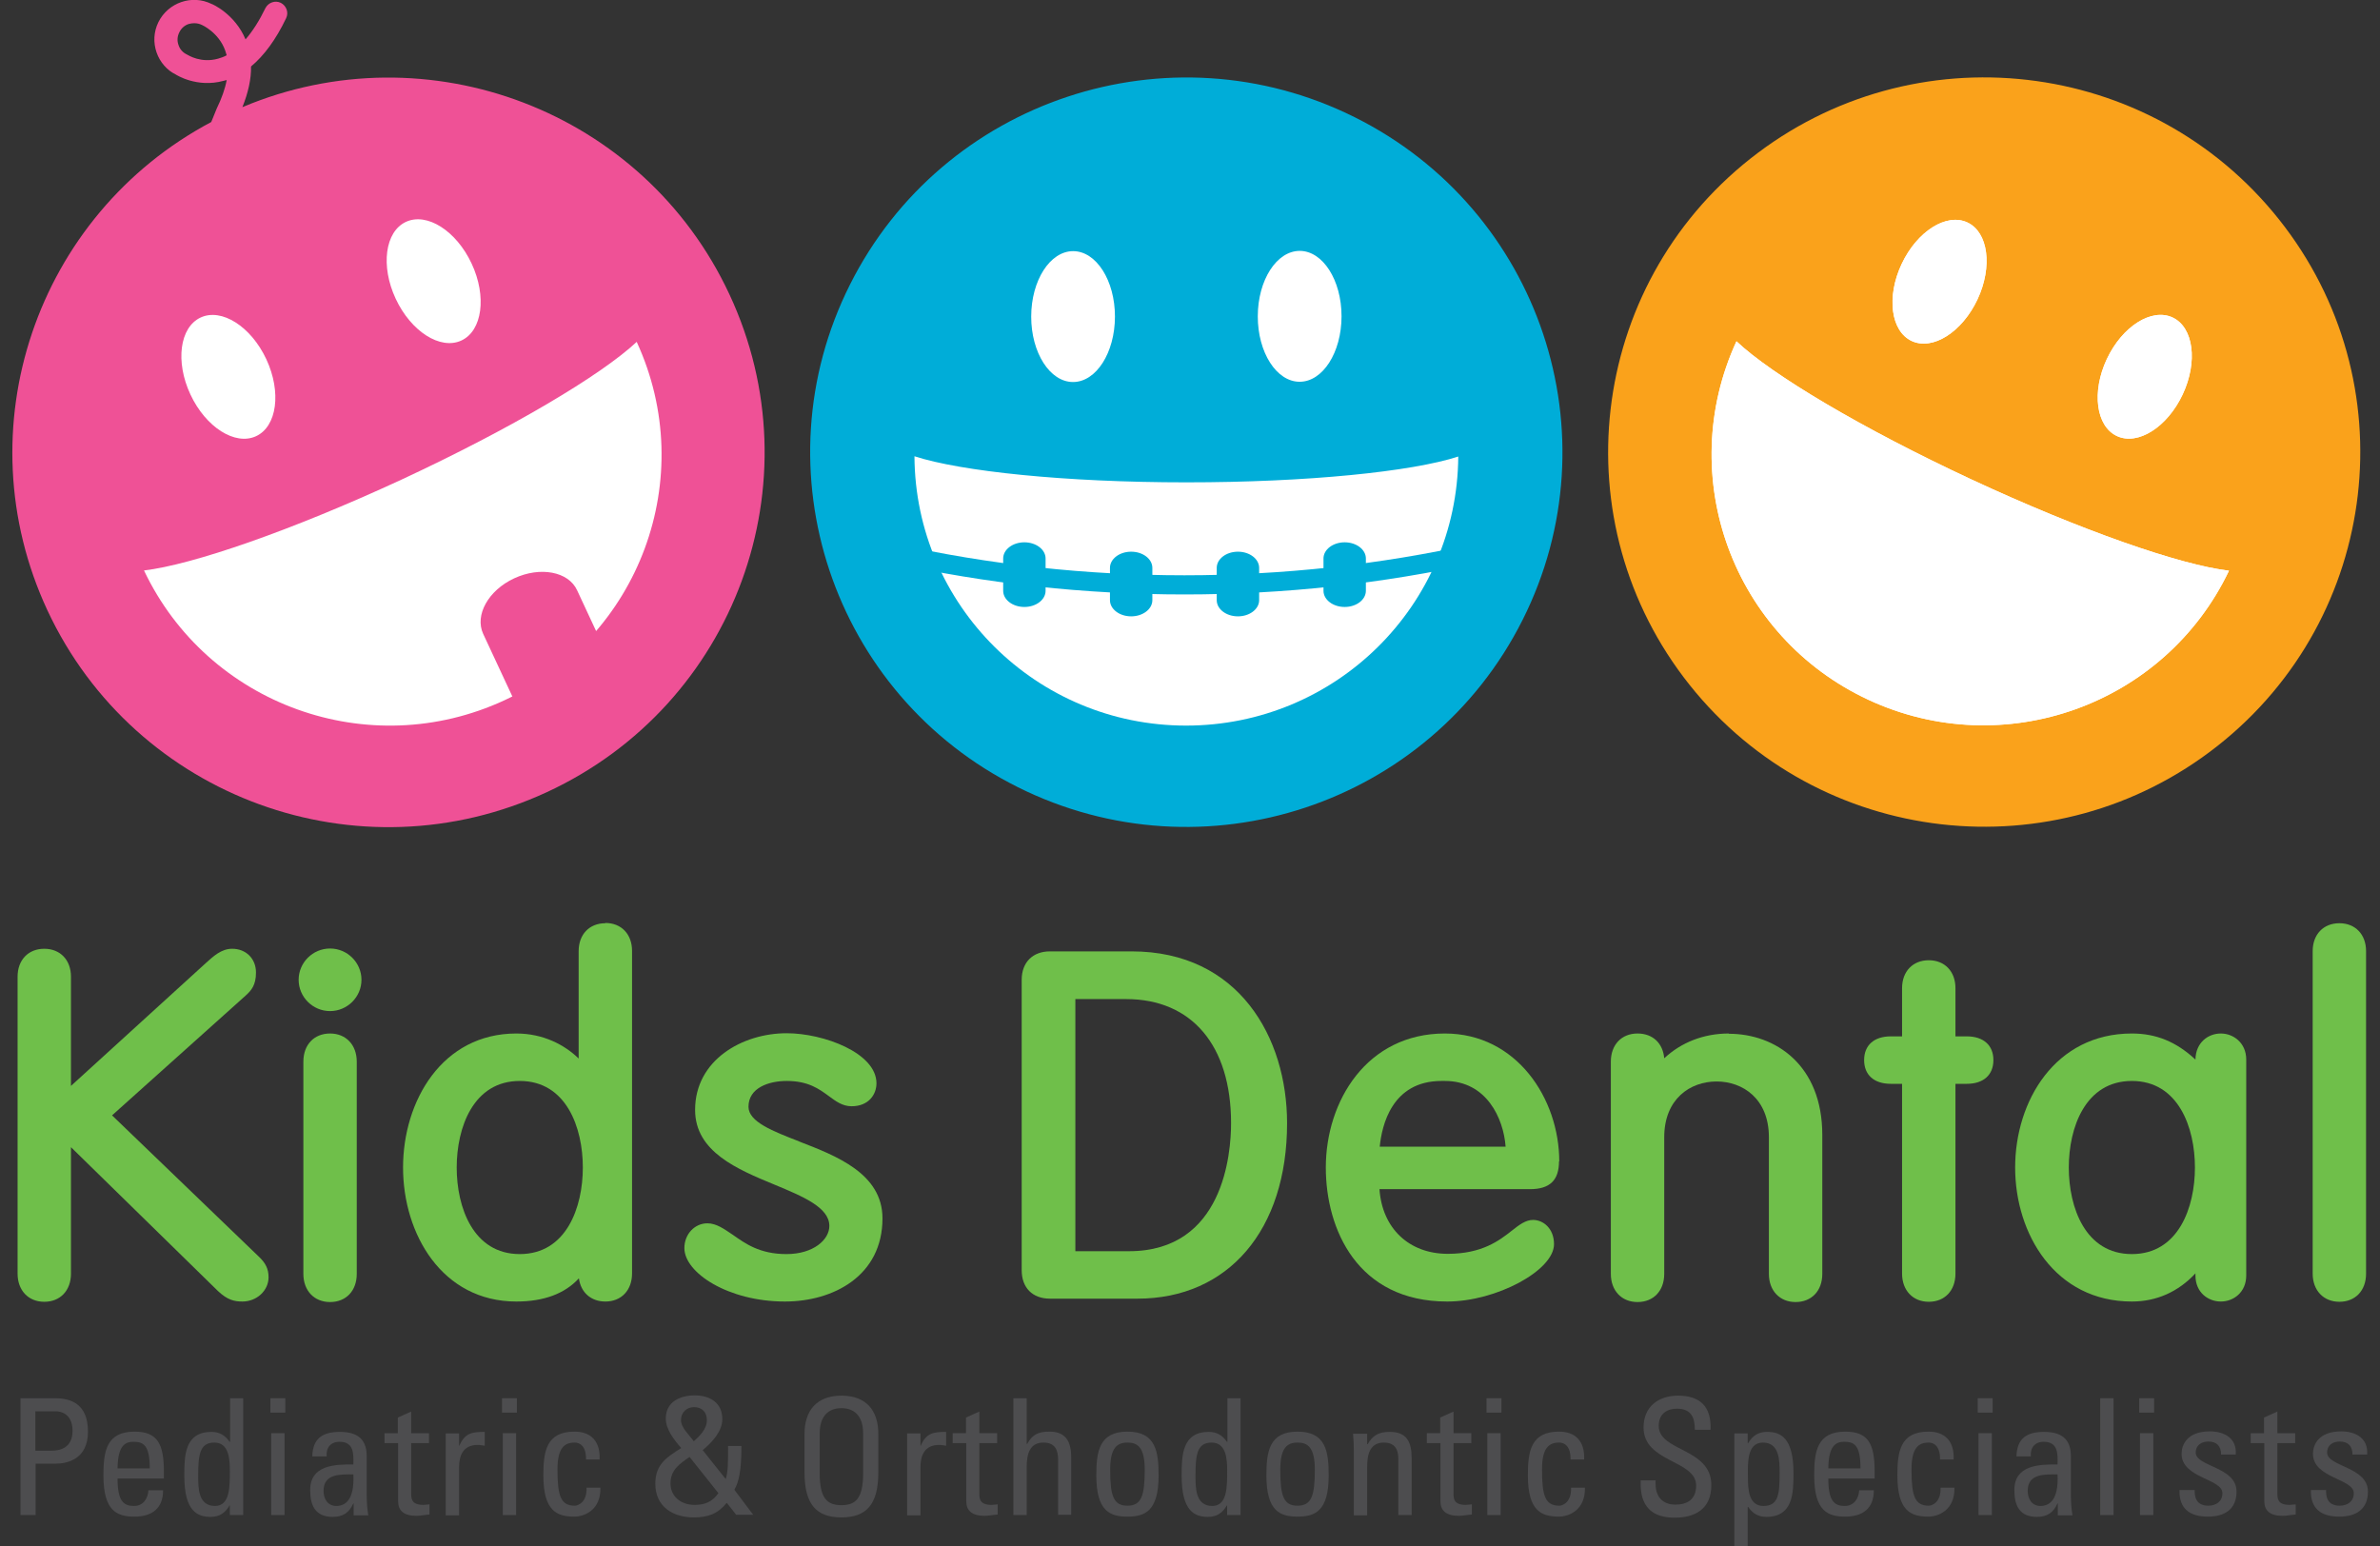 <svg width="137" height="89" viewBox="0 0 137 89" fill="none" xmlns="http://www.w3.org/2000/svg">
<rect x="0" y="0" width="137" height="89" fill="#333333" stroke="none"/>
<g clip-path="url(#clip0_2564_6240)">
<path d="M127.669 42.921C137.036 35.519 138.607 21.953 131.178 12.621C123.748 3.289 110.132 1.724 100.765 9.126C91.398 16.528 89.828 30.093 97.257 39.425C104.686 48.758 118.303 50.322 127.669 42.921Z" fill="#FAA21B"/>
<path d="M113.485 27.6C107.173 24.659 102.006 21.582 99.957 19.646C96.372 27.435 99.746 36.65 107.55 40.282C115.353 43.914 124.618 40.583 128.308 32.853C125.506 32.523 119.812 30.542 113.485 27.6Z" fill="white"/>
<path d="M125.642 22.705C126.527 20.82 126.266 18.837 125.06 18.276C123.855 17.714 122.16 18.786 121.275 20.671C120.391 22.555 120.651 24.539 121.857 25.101C123.063 25.662 124.758 24.59 125.642 22.705Z" fill="white"/>
<path d="M113.83 17.235C114.714 15.35 114.454 13.367 113.248 12.805C112.042 12.243 110.347 13.316 109.463 15.2C108.578 17.085 108.839 19.068 110.045 19.63C111.251 20.192 112.945 19.119 113.83 17.235Z" fill="white"/>
<path d="M87.647 35.681C92.997 25.029 88.666 12.073 77.974 6.744C67.282 1.414 54.278 5.729 48.928 16.381C43.579 27.033 47.91 39.989 58.602 45.319C69.294 50.649 82.298 46.334 87.647 35.681Z" fill="#00ADD8"/>
<path d="M68.275 27.766C61.301 27.766 55.32 27.135 52.639 26.265C52.684 34.835 59.659 41.769 68.275 41.769C76.892 41.769 83.882 34.85 83.942 26.28C81.276 27.15 75.265 27.766 68.291 27.766H68.275Z" fill="white"/>
<path d="M77.223 18.212C77.225 16.131 76.148 14.444 74.817 14.442C73.486 14.441 72.405 16.126 72.402 18.207C72.4 20.287 73.478 21.975 74.809 21.976C76.14 21.978 77.221 20.292 77.223 18.212Z" fill="white"/>
<path d="M64.18 18.227C64.182 16.146 63.105 14.459 61.774 14.457C60.443 14.456 59.362 16.141 59.359 18.222C59.357 20.302 60.435 21.99 61.766 21.991C63.097 21.993 64.178 20.307 64.18 18.227Z" fill="white"/>
<path d="M41.988 16.945C37.062 6.379 24.634 1.666 13.953 6.168C14.284 5.343 14.465 4.548 14.45 3.827C15.203 3.197 15.881 2.281 16.469 1.051C16.634 0.72 16.484 0.33 16.167 0.165C15.836 1.41272e-05 15.444 0.15 15.279 0.465C14.932 1.186 14.54 1.801 14.134 2.266C13.516 0.795 12.206 0.225 12.175 0.225C11.046 -0.33 9.675 0.15 9.117 1.276C8.846 1.831 8.816 2.446 9.012 3.017C9.208 3.587 9.629 4.052 10.097 4.277C10.142 4.307 11.332 5.073 12.868 4.653C12.929 4.638 12.989 4.623 13.049 4.608C12.959 5.103 12.763 5.658 12.477 6.244L12.16 7.024C2.097 12.367 -2.136 24.689 2.73 35.135C7.777 45.941 20.642 50.623 31.488 45.596C42.334 40.568 47.034 27.751 41.988 16.945ZM12.552 3.377C11.588 3.647 10.865 3.197 10.759 3.137C10.533 3.032 10.353 2.837 10.277 2.596C10.187 2.356 10.202 2.101 10.322 1.861C10.428 1.636 10.624 1.456 10.865 1.381C10.97 1.351 11.076 1.336 11.181 1.336C11.332 1.336 11.482 1.366 11.633 1.441C11.633 1.441 12.582 1.861 12.959 2.897C12.989 2.987 13.019 3.092 13.049 3.182C12.883 3.272 12.718 3.332 12.552 3.377Z" fill="#EF5196"/>
<path d="M36.655 19.676C34.606 21.597 29.424 24.674 23.097 27.616C16.77 30.542 11.091 32.508 8.289 32.839C11.965 40.583 21.229 43.93 29.033 40.313C36.836 36.696 40.241 27.48 36.655 19.691V19.676Z" fill="white"/>
<path d="M26.558 19.602C27.765 19.043 28.03 17.061 27.149 15.174C26.268 13.287 24.576 12.211 23.369 12.771C22.162 13.33 21.897 15.313 22.778 17.199C23.659 19.086 25.351 20.162 26.558 19.602Z" fill="white"/>
<path d="M14.74 25.109C15.947 24.549 16.211 22.567 15.331 20.68C14.45 18.794 12.758 17.718 11.551 18.277C10.344 18.836 10.079 20.819 10.96 22.705C11.84 24.592 13.533 25.668 14.74 25.109Z" fill="white"/>
<path d="M35.178 38.181C35.675 39.262 34.877 40.688 33.386 41.378C31.894 42.069 30.267 41.769 29.77 40.688L27.812 36.486C27.315 35.405 28.113 33.979 29.604 33.289C31.096 32.598 32.723 32.898 33.22 33.979L35.178 38.181Z" fill="#EF5196"/>
<path d="M6.45 64.206L14.133 57.317C14.464 57.017 14.735 56.717 14.735 55.981C14.735 55.186 14.163 54.616 13.364 54.616C12.732 54.616 12.28 55.051 11.828 55.456L4.085 62.51V56.222C4.085 55.261 3.467 54.616 2.548 54.616C1.629 54.616 1.012 55.261 1.012 56.222V73.316C1.012 74.277 1.629 74.937 2.548 74.937C3.467 74.937 4.085 74.292 4.085 73.316V66.037L12.551 74.322C13.093 74.832 13.485 74.922 13.952 74.922C14.781 74.922 15.459 74.292 15.459 73.526C15.459 73.046 15.293 72.701 14.871 72.311L6.45 64.206Z" fill="#6FBF4A"/>
<path d="M19 59.493C18.081 59.493 17.463 60.139 17.463 61.114V73.331C17.463 74.292 18.081 74.952 19 74.952C19.918 74.952 20.536 74.307 20.536 73.331V61.114C20.536 60.154 19.918 59.493 19 59.493Z" fill="#6FBF4A"/>
<path d="M18.999 54.601C18.005 54.601 17.191 55.411 17.191 56.402C17.191 57.392 18.005 58.203 18.999 58.203C19.993 58.203 20.807 57.392 20.807 56.402C20.807 55.411 19.993 54.601 18.999 54.601Z" fill="#6FBF4A"/>
<path d="M34.846 53.145C33.927 53.145 33.309 53.79 33.309 54.751V60.934C32.511 60.154 31.276 59.493 29.724 59.493C25.446 59.493 23.201 63.381 23.201 67.208C23.201 71.035 25.446 74.922 29.724 74.922C31.306 74.922 32.511 74.472 33.324 73.586C33.43 74.397 34.017 74.922 34.846 74.922C35.765 74.922 36.383 74.277 36.383 73.301V54.736C36.383 53.775 35.765 53.13 34.846 53.13V53.145ZM29.92 72.191C27.238 72.191 26.289 69.504 26.289 67.208C26.289 64.912 27.238 62.225 29.92 62.225C32.601 62.225 33.55 64.912 33.55 67.208C33.55 69.504 32.601 72.191 29.92 72.191Z" fill="#6FBF4A"/>
<path d="M46.008 65.707C44.501 65.122 43.085 64.581 43.085 63.711C43.085 62.615 44.26 62.225 45.285 62.225C46.535 62.225 47.153 62.69 47.71 63.096C48.117 63.396 48.493 63.681 49.021 63.681C50 63.681 50.452 63.005 50.452 62.36C50.452 60.604 47.394 59.478 45.285 59.478C42.724 59.478 40.012 61.024 40.012 63.891C40.012 66.307 42.453 67.313 44.592 68.198C46.219 68.874 47.74 69.504 47.74 70.57C47.74 71.365 46.821 72.191 45.27 72.191C43.718 72.191 42.889 71.575 42.181 71.08C41.669 70.735 41.232 70.42 40.72 70.42C39.982 70.42 39.395 71.05 39.395 71.846C39.395 73.271 41.925 74.922 45.179 74.922C47.981 74.922 50.798 73.436 50.798 70.135C50.798 67.553 48.132 66.532 45.993 65.707H46.008Z" fill="#6FBF4A"/>
<path d="M65.155 54.766H60.44C59.445 54.766 58.812 55.396 58.812 56.401V73.121C58.812 74.126 59.43 74.757 60.44 74.757H65.471C70.713 74.757 74.088 70.795 74.088 64.656C74.088 59.733 71.316 54.766 65.139 54.766H65.155ZM70.864 64.656C70.864 66.382 70.442 72.025 64.989 72.025H61.901V57.512H64.823C68.604 57.512 70.864 60.184 70.864 64.656Z" fill="#6FBF4A"/>
<path d="M89.756 66.863C89.756 63.246 87.3 59.493 83.173 59.493C78.683 59.493 76.318 63.381 76.318 67.208C76.318 70.765 78.141 74.922 83.308 74.922C86.125 74.922 89.454 73.136 89.454 71.62C89.454 70.72 88.837 70.225 88.249 70.225C87.828 70.225 87.466 70.495 87.029 70.84C86.306 71.41 85.312 72.176 83.338 72.176C81.094 72.176 79.557 70.69 79.407 68.454H88.069C89.213 68.454 89.741 67.943 89.741 66.848L89.756 66.863ZM86.668 66.007H79.422C79.542 64.791 80.115 62.225 82.977 62.225H83.173C85.568 62.225 86.547 64.371 86.668 66.007Z" fill="#6FBF4A"/>
<path d="M99.519 59.493C98.073 59.493 96.777 60.004 95.798 60.919C95.722 60.049 95.135 59.493 94.261 59.493C93.342 59.493 92.725 60.139 92.725 61.114V73.331C92.725 74.292 93.342 74.952 94.261 74.952C95.18 74.952 95.798 74.307 95.798 73.331V65.467C95.798 63.246 97.304 62.255 98.811 62.255C100.317 62.255 101.823 63.246 101.823 65.467V73.331C101.823 74.292 102.441 74.952 103.36 74.952C104.279 74.952 104.897 74.307 104.897 73.331V65.332C104.897 61.309 102.2 59.508 99.519 59.508V59.493Z" fill="#6FBF4A"/>
<path d="M113.21 59.658H112.562V56.882C112.562 55.921 111.945 55.276 111.026 55.276C110.107 55.276 109.489 55.921 109.489 56.882V59.658H108.841C107.877 59.658 107.305 60.169 107.305 61.024C107.305 61.88 107.877 62.39 108.841 62.39H109.489V73.316C109.489 74.276 110.107 74.937 111.026 74.937C111.945 74.937 112.562 74.292 112.562 73.316V62.39H113.21C114.174 62.39 114.746 61.88 114.746 61.024C114.746 60.169 114.174 59.658 113.21 59.658Z" fill="#6FBF4A"/>
<path d="M127.839 59.493C127.116 59.493 126.392 60.004 126.377 60.994C125.263 59.959 124.103 59.493 122.717 59.493C118.303 59.493 115.998 63.381 115.998 67.208C115.998 71.035 118.303 74.922 122.717 74.922C124.133 74.922 125.383 74.367 126.377 73.301V73.421C126.377 74.412 127.116 74.922 127.839 74.922C128.562 74.922 129.3 74.397 129.3 73.421V60.994C129.3 60.019 128.547 59.493 127.839 59.493ZM122.717 72.191C120.035 72.191 119.086 69.504 119.086 67.208C119.086 64.912 120.035 62.225 122.717 62.225C125.398 62.225 126.347 64.912 126.347 67.208C126.347 69.504 125.398 72.191 122.717 72.191Z" fill="#6FBF4A"/>
<path d="M134.662 53.145C133.743 53.145 133.125 53.79 133.125 54.751V73.316C133.125 74.277 133.743 74.937 134.662 74.937C135.58 74.937 136.198 74.292 136.198 73.316V54.751C136.198 53.79 135.58 53.145 134.662 53.145Z" fill="#6FBF4A"/>
<path d="M1.178 87.214V80.49H3.181C4.085 80.49 5.064 80.82 5.064 82.411C5.064 84.002 3.874 84.257 3.181 84.257H2.051V87.214H1.178ZM2.036 83.507H2.985C3.347 83.507 4.176 83.417 4.176 82.366C4.176 81.316 3.407 81.241 3.226 81.241H2.036V83.522V83.507Z" fill="#4D4D4F"/>
<path d="M6.767 85.113C6.767 86.434 7.128 86.689 7.716 86.689C8.243 86.689 8.514 86.269 8.544 85.788H9.388C9.388 86.839 8.74 87.304 7.746 87.304C6.752 87.304 5.953 87.004 5.953 84.933C5.953 83.552 6.119 82.411 7.746 82.411C9.087 82.411 9.433 83.147 9.433 84.708V85.113H6.782H6.767ZM8.62 84.528C8.62 83.162 8.243 82.997 7.67 82.997C7.188 82.997 6.782 83.237 6.767 84.528H8.604H8.62Z" fill="#4D4D4F"/>
<path d="M13.231 80.49H13.999V87.214H13.231V86.659H13.216C12.959 87.094 12.628 87.319 12.131 87.319C11.378 87.319 10.609 87.019 10.609 84.948C10.609 83.777 10.639 82.426 12.176 82.426C12.628 82.426 12.959 82.621 13.216 82.997H13.246V80.505L13.231 80.49ZM12.342 83.042C11.513 83.042 11.408 83.702 11.408 84.948C11.408 85.653 11.408 86.689 12.372 86.689C13.231 86.689 13.231 85.623 13.231 84.678C13.231 84.047 13.2 83.042 12.342 83.042Z" fill="#4D4D4F"/>
<path d="M15.565 80.49H16.423V81.316H15.565V80.49ZM16.378 87.214H15.61V82.501H16.378V87.214Z" fill="#4D4D4F"/>
<path d="M20.356 86.539H20.341C20.1 87.079 19.738 87.319 19.151 87.319C18.157 87.319 17.855 86.674 17.855 85.773C17.855 84.347 19.256 84.287 20.341 84.302C20.356 83.672 20.371 82.997 19.543 82.997C19.03 82.997 18.759 83.342 18.805 83.837H17.976C18.006 82.787 18.579 82.426 19.573 82.426C20.793 82.426 21.109 83.057 21.109 83.837V86.103C21.109 86.478 21.14 86.854 21.2 87.229H20.356V86.554V86.539ZM18.624 85.818C18.624 86.268 18.85 86.689 19.362 86.689C19.829 86.689 20.416 86.403 20.341 84.873C19.618 84.873 18.624 84.813 18.624 85.818Z" fill="#4D4D4F"/>
<path d="M22.901 82.502V81.601L23.669 81.256V82.502H24.694V83.072H23.669V85.954C23.669 86.254 23.669 86.629 24.377 86.629C24.438 86.629 24.558 86.614 24.724 86.599V87.184C24.468 87.199 24.212 87.259 23.971 87.259C23.248 87.259 22.916 86.959 22.916 86.419V83.072H22.133V82.502H22.916H22.901Z" fill="#4D4D4F"/>
<path d="M26.427 83.222H26.442C26.758 82.501 27.15 82.426 27.903 82.426V83.222C27.767 83.207 27.632 83.177 27.496 83.177C26.637 83.177 26.427 83.822 26.427 84.453V87.229H25.658V82.516H26.427V83.222Z" fill="#4D4D4F"/>
<path d="M28.896 80.49H29.755V81.316H28.896V80.49ZM29.71 87.214H28.942V82.501H29.71V87.214Z" fill="#4D4D4F"/>
<path d="M33.733 84.017C33.748 83.237 33.371 83.042 33.085 83.042C32.498 83.042 32.091 83.327 32.091 84.603C32.091 86.133 32.287 86.674 33.085 86.674C33.266 86.674 33.793 86.494 33.763 85.638H34.561C34.592 86.959 33.597 87.304 33.07 87.304C32.076 87.304 31.277 87.004 31.277 84.933C31.277 83.552 31.443 82.411 33.07 82.411C34.019 82.411 34.561 82.967 34.516 84.017H33.718H33.733Z" fill="#4D4D4F"/>
<path d="M41.82 86.524C41.308 87.154 40.736 87.349 39.937 87.349C38.717 87.349 37.723 86.719 37.723 85.413C37.723 84.302 38.355 83.897 39.214 83.357C38.822 82.907 38.325 82.291 38.325 81.661C38.325 80.685 39.154 80.325 39.997 80.325C40.841 80.325 41.579 80.73 41.579 81.691C41.579 82.396 40.992 83.027 40.449 83.477L41.775 85.143C41.911 84.708 41.911 84.242 41.911 83.237H42.679C42.679 84.678 42.528 85.308 42.272 85.758L43.357 87.199H42.378L41.835 86.509L41.82 86.524ZM39.696 83.867C39.109 84.272 38.596 84.618 38.596 85.398C38.596 86.118 39.169 86.629 39.982 86.629C40.585 86.629 41.007 86.449 41.353 85.953L39.681 83.852L39.696 83.867ZM40.69 81.751C40.69 81.286 40.404 81.001 39.952 81.001C39.515 81.001 39.199 81.316 39.199 81.751C39.199 82.186 39.681 82.606 39.937 82.967C40.254 82.681 40.69 82.276 40.69 81.751Z" fill="#4D4D4F"/>
<path d="M46.31 84.753V82.546C46.31 81.211 47.004 80.34 48.435 80.34C49.866 80.34 50.559 81.196 50.559 82.546V84.753C50.559 86.614 49.866 87.349 48.435 87.349C47.004 87.349 46.31 86.614 46.31 84.753ZM49.685 84.798V82.516C49.685 81.106 48.706 81.061 48.435 81.061C48.163 81.061 47.184 81.106 47.184 82.516V84.798C47.184 86.269 47.621 86.644 48.435 86.644C49.248 86.644 49.685 86.269 49.685 84.798Z" fill="#4D4D4F"/>
<path d="M52.985 83.222H53C53.316 82.501 53.708 82.426 54.461 82.426V83.222C54.326 83.207 54.19 83.177 54.055 83.177C53.196 83.177 52.985 83.822 52.985 84.453V87.229H52.217V82.516H52.985V83.222Z" fill="#4D4D4F"/>
<path d="M55.606 82.501V81.601L56.374 81.256V82.501H57.399V83.072H56.374V85.953C56.374 86.254 56.374 86.629 57.083 86.629C57.143 86.629 57.263 86.614 57.429 86.599V87.184C57.173 87.199 56.917 87.259 56.676 87.259C55.953 87.259 55.621 86.959 55.621 86.419V83.072H54.838V82.501H55.621H55.606Z" fill="#4D4D4F"/>
<path d="M60.908 87.214V84.032C60.908 83.462 60.727 83.042 60.064 83.042C59.296 83.042 59.1 83.657 59.1 84.453V87.214H58.332V80.49H59.1V83.117H59.13C59.432 82.561 59.793 82.411 60.411 82.411C61.209 82.411 61.661 82.817 61.661 83.867V87.199H60.893L60.908 87.214Z" fill="#4D4D4F"/>
<path d="M63.107 84.933C63.107 83.552 63.273 82.411 64.9 82.411C66.527 82.411 66.693 83.552 66.693 84.933C66.693 87.004 65.894 87.304 64.9 87.304C63.906 87.304 63.107 87.004 63.107 84.933ZM65.894 84.603C65.894 83.312 65.488 83.042 64.9 83.042C64.313 83.042 63.906 83.327 63.906 84.603C63.906 86.133 64.102 86.674 64.9 86.674C65.698 86.674 65.894 86.118 65.894 84.603Z" fill="#4D4D4F"/>
<path d="M70.639 80.49H71.407V87.214H70.639V86.659H70.624C70.368 87.094 70.036 87.319 69.539 87.319C68.786 87.319 68.018 87.019 68.018 84.948C68.018 83.777 68.048 82.426 69.584 82.426C70.036 82.426 70.368 82.621 70.624 82.997H70.654V80.505L70.639 80.49ZM69.75 83.042C68.921 83.042 68.816 83.702 68.816 84.948C68.816 85.653 68.816 86.689 69.78 86.689C70.639 86.689 70.639 85.623 70.639 84.678C70.639 84.047 70.609 83.042 69.75 83.042Z" fill="#4D4D4F"/>
<path d="M72.898 84.933C72.898 83.552 73.064 82.411 74.691 82.411C76.318 82.411 76.484 83.552 76.484 84.933C76.484 87.004 75.685 87.304 74.691 87.304C73.697 87.304 72.898 87.004 72.898 84.933ZM75.685 84.603C75.685 83.312 75.279 83.042 74.691 83.042C74.104 83.042 73.697 83.327 73.697 84.603C73.697 86.133 73.893 86.674 74.691 86.674C75.49 86.674 75.685 86.118 75.685 84.603Z" fill="#4D4D4F"/>
<path d="M80.491 87.214V83.957C80.491 83.462 80.31 83.042 79.662 83.042C78.819 83.042 78.698 83.792 78.698 84.438V87.229H77.93V83.507C77.93 83.177 77.915 82.862 77.885 82.531H78.698V83.132H78.728C79.03 82.606 79.391 82.426 79.994 82.426C81.003 82.426 81.259 83.027 81.259 83.957V87.214H80.491Z" fill="#4D4D4F"/>
<path d="M82.901 82.501V81.601L83.669 81.256V82.501H84.694V83.072H83.669V85.953C83.669 86.254 83.669 86.629 84.377 86.629C84.438 86.629 84.558 86.614 84.724 86.599V87.184C84.468 87.199 84.227 87.259 83.971 87.259C83.248 87.259 82.916 86.959 82.916 86.419V83.072H82.133V82.501H82.916H82.901Z" fill="#4D4D4F"/>
<path d="M85.568 80.49H86.427V81.316H85.568V80.49ZM86.382 87.214H85.614V82.501H86.382V87.214Z" fill="#4D4D4F"/>
<path d="M90.405 84.017C90.42 83.237 90.043 83.041 89.757 83.041C89.169 83.041 88.763 83.327 88.763 84.602C88.763 86.133 88.959 86.674 89.757 86.674C89.938 86.674 90.465 86.493 90.435 85.638H91.233C91.263 86.959 90.269 87.304 89.742 87.304C88.748 87.304 87.949 87.004 87.949 84.933C87.949 83.552 88.115 82.411 89.742 82.411C90.691 82.411 91.233 82.966 91.188 84.017H90.39H90.405Z" fill="#4D4D4F"/>
<path d="M95.3 85.218V85.413C95.3 86.329 95.888 86.614 96.43 86.614C97.108 86.614 97.635 86.329 97.635 85.518C97.635 84.032 94.608 84.198 94.608 82.171C94.608 80.986 95.451 80.34 96.596 80.34C97.831 80.34 98.524 80.941 98.464 82.306H97.56C97.56 81.571 97.334 81.091 96.521 81.091C96.008 81.091 95.481 81.346 95.481 82.081C95.481 83.567 98.509 83.342 98.509 85.488C98.509 86.899 97.53 87.364 96.415 87.364C94.427 87.379 94.427 85.863 94.442 85.218H95.285H95.3Z" fill="#4D4D4F"/>
<path d="M100.617 83.072H100.632C100.888 82.636 101.22 82.426 101.717 82.426C102.47 82.426 103.239 82.726 103.239 84.798C103.239 85.968 103.208 87.319 101.672 87.319C101.22 87.319 100.888 87.124 100.632 86.749H100.602V89H99.834V82.516H100.602V83.072H100.617ZM102.44 84.783C102.44 84.077 102.44 83.042 101.476 83.042C100.512 83.042 100.617 84.347 100.617 85.068C100.617 85.698 100.647 86.689 101.506 86.689C102.365 86.689 102.44 86.043 102.44 84.783Z" fill="#4D4D4F"/>
<path d="M105.243 85.113C105.243 86.433 105.605 86.689 106.192 86.689C106.719 86.689 106.991 86.268 107.021 85.788H107.864C107.864 86.839 107.217 87.304 106.222 87.304C105.228 87.304 104.43 87.004 104.43 84.933C104.43 83.552 104.595 82.411 106.222 82.411C107.563 82.411 107.91 83.147 107.91 84.707V85.113H105.258H105.243ZM107.096 84.527C107.096 83.162 106.719 82.996 106.147 82.996C105.665 82.996 105.258 83.237 105.243 84.527H107.081H107.096Z" fill="#4D4D4F"/>
<path d="M111.674 84.017C111.689 83.237 111.313 83.042 111.026 83.042C110.439 83.042 110.032 83.327 110.032 84.603C110.032 86.133 110.228 86.674 111.026 86.674C111.207 86.674 111.735 86.494 111.704 85.638H112.503C112.533 86.959 111.539 87.304 111.011 87.304C110.017 87.304 109.219 87.004 109.219 84.933C109.219 83.552 109.384 82.411 111.011 82.411C111.96 82.411 112.503 82.967 112.458 84.017H111.659H111.674Z" fill="#4D4D4F"/>
<path d="M113.844 80.49H114.702V81.316H113.844V80.49ZM114.657 87.214H113.889V82.501H114.657V87.214Z" fill="#4D4D4F"/>
<path d="M118.454 86.539H118.439C118.198 87.079 117.836 87.319 117.249 87.319C116.254 87.319 115.953 86.674 115.953 85.773C115.953 84.347 117.354 84.287 118.439 84.302C118.454 83.672 118.469 82.997 117.64 82.997C117.128 82.997 116.857 83.342 116.902 83.837H116.074C116.104 82.787 116.676 82.426 117.67 82.426C118.891 82.426 119.207 83.057 119.207 83.837V86.103C119.207 86.479 119.237 86.854 119.297 87.229H118.454V86.554V86.539ZM116.721 85.818C116.721 86.269 116.947 86.689 117.46 86.689C117.927 86.689 118.514 86.404 118.439 84.873C117.716 84.873 116.721 84.813 116.721 85.818Z" fill="#4D4D4F"/>
<path d="M121.663 87.214H120.895V80.49H121.663V87.214Z" fill="#4D4D4F"/>
<path d="M123.139 80.49H123.997V81.316H123.139V80.49ZM123.952 87.214H123.184V82.501H123.952V87.214Z" fill="#4D4D4F"/>
<path d="M127.085 87.304C126.061 87.304 125.428 86.854 125.458 85.773H126.332C126.332 86.043 126.332 86.674 127.115 86.674C127.567 86.674 127.929 86.434 127.929 85.953C127.929 85.113 125.579 85.098 125.579 83.687C125.579 83.192 125.88 82.396 127.206 82.396C128.049 82.396 128.772 82.802 128.697 83.732H127.853C127.853 83.237 127.597 82.982 127.115 82.982C126.708 82.982 126.392 83.207 126.392 83.612C126.392 84.438 128.742 84.422 128.742 85.863C128.742 86.899 128.034 87.304 127.1 87.304H127.085Z" fill="#4D4D4F"/>
<path d="M130.325 82.502V81.601L131.093 81.256V82.502H132.118V83.072H131.093V85.954C131.093 86.254 131.093 86.629 131.801 86.629C131.861 86.629 131.982 86.614 132.148 86.599V87.184C131.892 87.199 131.636 87.259 131.394 87.259C130.671 87.259 130.34 86.959 130.34 86.419V83.072H129.557V82.502H130.34H130.325Z" fill="#4D4D4F"/>
<path d="M134.648 87.304C133.623 87.304 132.99 86.854 133.021 85.773H133.894C133.894 86.043 133.894 86.674 134.678 86.674C135.13 86.674 135.491 86.434 135.491 85.954C135.491 85.113 133.141 85.098 133.141 83.687C133.141 83.192 133.442 82.397 134.768 82.397C135.612 82.397 136.335 82.802 136.259 83.732H135.416C135.416 83.237 135.16 82.982 134.678 82.982C134.271 82.982 133.955 83.207 133.955 83.612C133.955 84.438 136.305 84.423 136.305 85.863C136.305 86.899 135.597 87.304 134.663 87.304H134.648Z" fill="#4D4D4F"/>
<path d="M113.483 27.601C107.171 24.659 102.004 21.582 99.955 19.646C96.37 27.435 99.744 36.651 107.548 40.283C115.351 43.915 124.616 40.583 128.306 32.853C125.504 32.523 119.81 30.542 113.483 27.601Z" fill="white"/>
<path d="M125.642 22.705C126.527 20.821 126.266 18.837 125.06 18.276C123.855 17.714 122.16 18.786 121.275 20.671C120.391 22.556 120.651 24.539 121.857 25.101C123.063 25.663 124.758 24.59 125.642 22.705Z" fill="white"/>
<path d="M113.83 17.235C114.714 15.35 114.454 13.367 113.248 12.805C112.042 12.243 110.347 13.316 109.463 15.201C108.578 17.085 108.839 19.069 110.045 19.63C111.251 20.192 112.945 19.119 113.83 17.235Z" fill="white"/>
<path d="M68.186 34.219C62.476 34.219 56.782 33.604 51.238 32.373L51.479 31.293C62.401 33.724 73.955 33.724 84.892 31.293L85.133 32.373C79.589 33.604 73.88 34.219 68.186 34.219Z" fill="#00ADD8"/>
<path d="M72.48 34.55C72.48 35.06 71.937 35.48 71.259 35.48C70.581 35.48 70.039 35.06 70.039 34.55V32.689C70.039 32.178 70.581 31.758 71.259 31.758C71.937 31.758 72.48 32.178 72.48 32.689V34.55Z" fill="#00ADD8"/>
<path d="M78.624 34.009C78.624 34.52 78.082 34.94 77.404 34.94C76.726 34.94 76.184 34.52 76.184 34.009V32.148C76.184 31.638 76.726 31.218 77.404 31.218C78.082 31.218 78.624 31.638 78.624 32.148V34.009Z" fill="#00ADD8"/>
<path d="M66.333 34.55C66.333 35.06 65.791 35.48 65.113 35.48C64.435 35.48 63.893 35.06 63.893 34.55V32.689C63.893 32.178 64.435 31.758 65.113 31.758C65.791 31.758 66.333 32.178 66.333 32.689V34.55Z" fill="#00ADD8"/>
<path d="M60.187 34.009C60.187 34.52 59.644 34.94 58.966 34.94C58.288 34.94 57.746 34.52 57.746 34.009V32.148C57.746 31.638 58.288 31.218 58.966 31.218C59.644 31.218 60.187 31.638 60.187 32.148V34.009Z" fill="#00ADD8"/>
</g>
<defs>
<clipPath id="clip0_2564_6240">
<rect width="135.579" height="89" fill="white" transform="translate(0.711)"/>
</clipPath>
</defs>
</svg>
